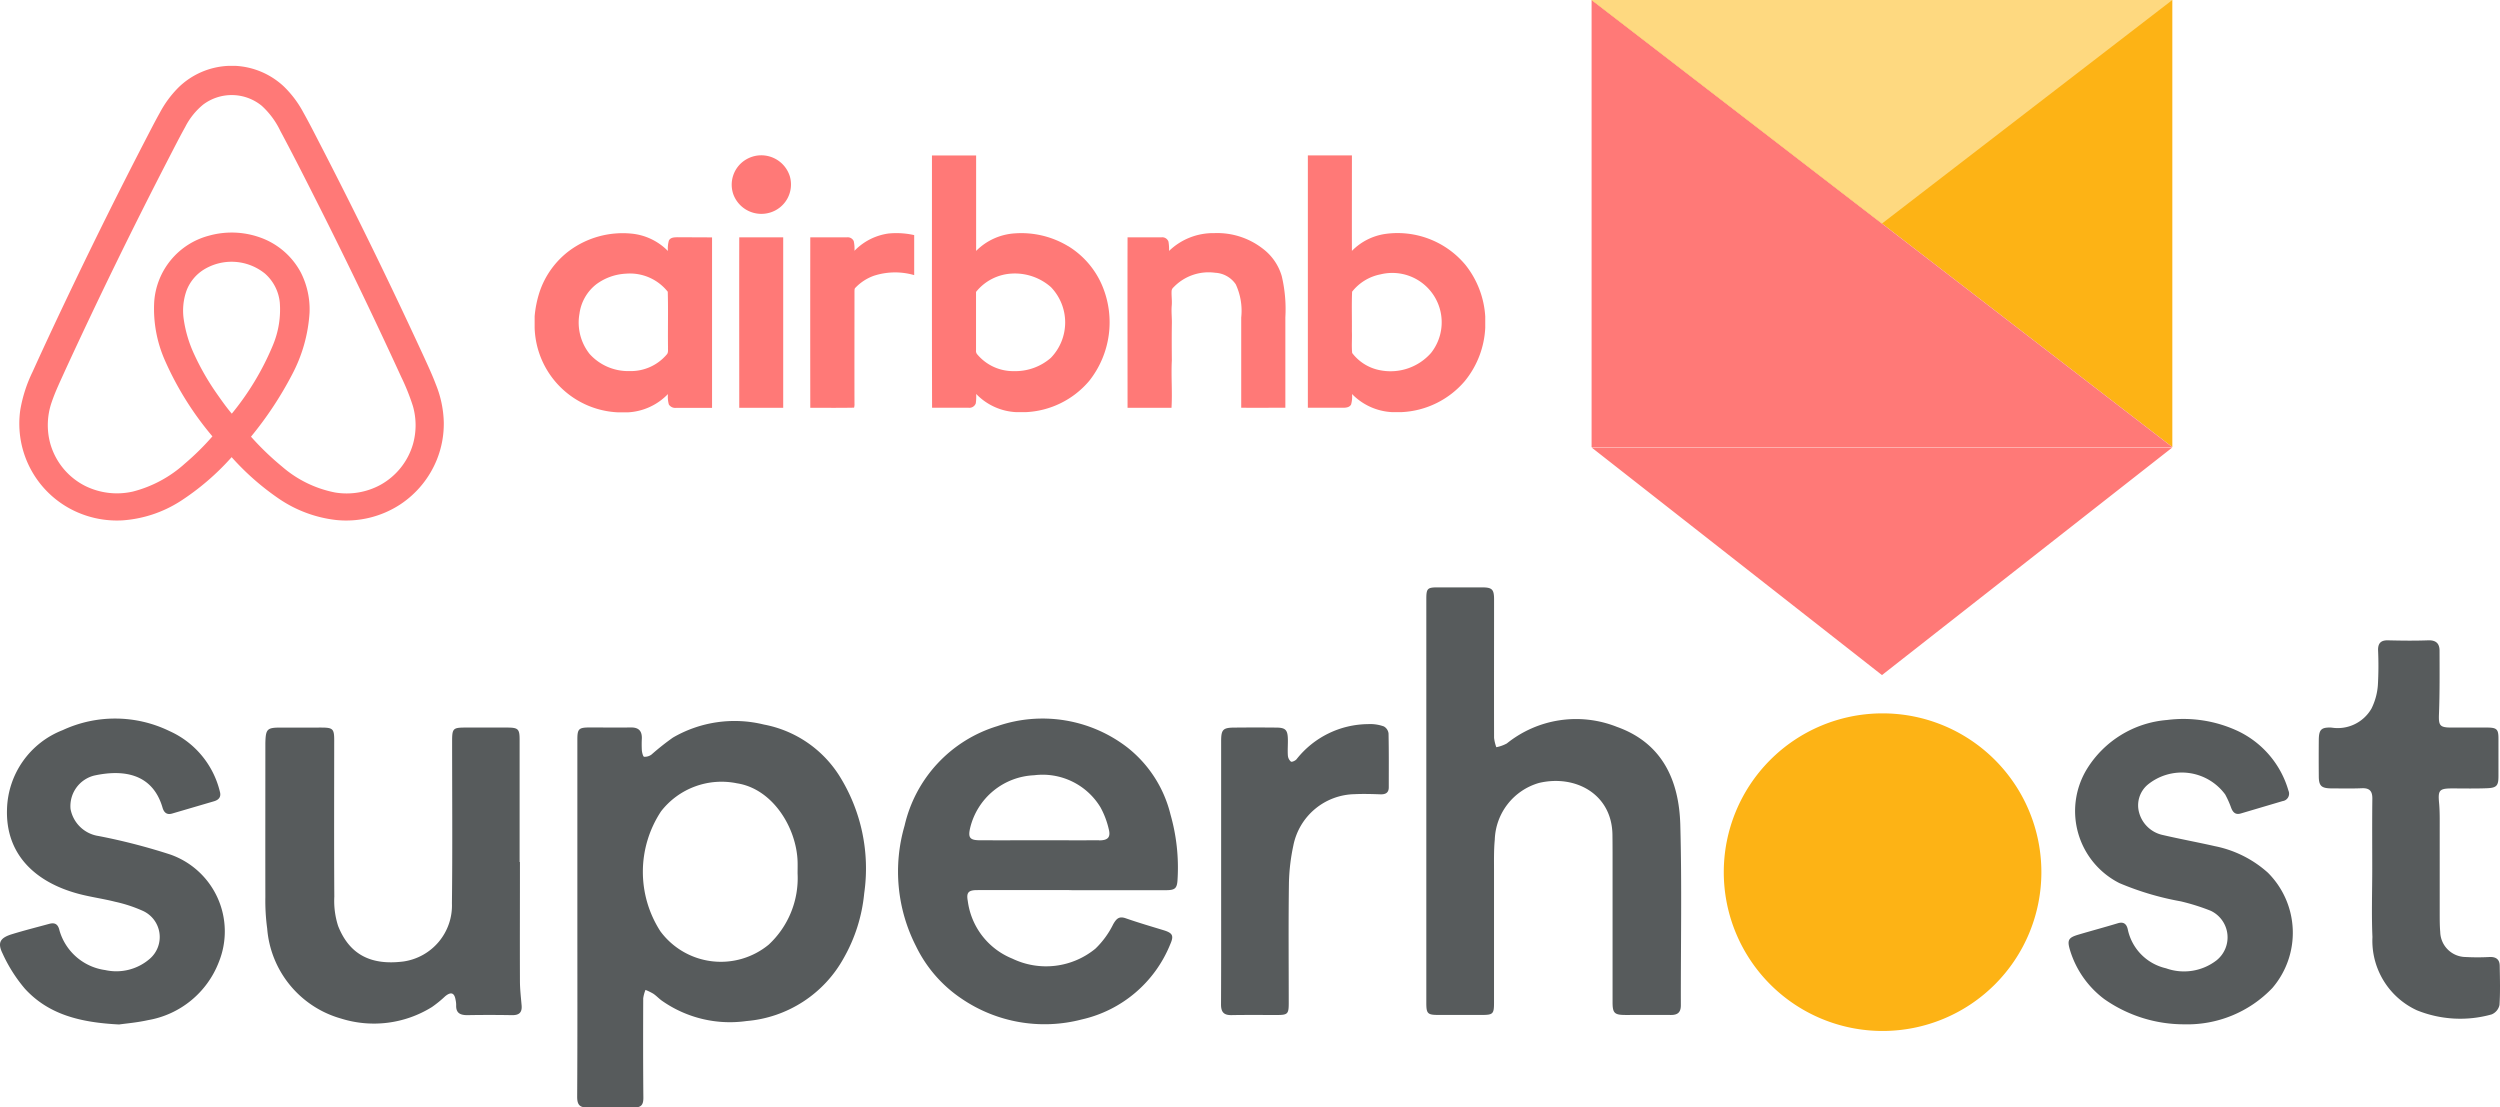 <svg xmlns="http://www.w3.org/2000/svg" width="147.893" height="65.515" viewBox="0 0 147.893 65.515"><g transform="translate(0.003)"><path d="M94.151.429l34.355,26.448V.429Zm17.178,42.2a9.394,9.394,0,1,0,9.43,9.394,9.394,9.394,0,0,0-9.43-9.394Z" transform="translate(0 -0.428)" fill="#fdb315" fill-rule="evenodd"/><path d="M94.151.429V26.877h34.355Zm0,26.471,17.178,13.464L128.506,26.9ZM25.066,21.518q-2.955-6.414-6.2-12.689c-.3-.584-.6-1.172-.923-1.747a6.193,6.193,0,0,0-1.158-1.541,4.531,4.531,0,0,0-2.824-1.215H13.48a4.511,4.511,0,0,0-2.9,1.252A6.262,6.262,0,0,0,9.46,7.083c-.317.566-.61,1.145-.909,1.72q-2.176,4.209-4.224,8.482c-.814,1.7-1.621,3.412-2.4,5.133A8.373,8.373,0,0,0,1.2,24.66a5.719,5.719,0,0,0,3.4,6.083,5.86,5.86,0,0,0,2.653.468,7.29,7.29,0,0,0,3.411-1.132A14.893,14.893,0,0,0,13.7,27.472a15.355,15.355,0,0,0,2.8,2.461,7.52,7.52,0,0,0,3.38,1.257,5.84,5.84,0,0,0,3.791-.919,5.754,5.754,0,0,0,2.172-2.659,5.683,5.683,0,0,0,.407-2.2,6.359,6.359,0,0,0-.473-2.252C25.566,22.6,25.313,22.06,25.066,21.518ZM13.71,24.9c-.332-.389-.623-.808-.916-1.225a14.905,14.905,0,0,1-1.3-2.268,7.419,7.419,0,0,1-.625-2.071,3.548,3.548,0,0,1,.159-1.708,2.518,2.518,0,0,1,1.008-1.24,3.137,3.137,0,0,1,3.637.226,2.627,2.627,0,0,1,.875,1.7,5.456,5.456,0,0,1-.4,2.52A16.144,16.144,0,0,1,13.71,24.9Zm10.712,1.82a4.039,4.039,0,0,1-1.91,2.386,4.183,4.183,0,0,1-2.7.455,6.759,6.759,0,0,1-3.124-1.527,16.51,16.51,0,0,1-1.843-1.773,21.214,21.214,0,0,0,2.419-3.652,9.005,9.005,0,0,0,1.045-3.679,4.822,4.822,0,0,0-.515-2.38,4.381,4.381,0,0,0-2.433-2.082,5,5,0,0,0-3.018-.094,4.355,4.355,0,0,0-3.224,3.917A7.563,7.563,0,0,0,9.776,21.8a18.524,18.524,0,0,0,2.787,4.442,15.286,15.286,0,0,1-1.618,1.6,7.288,7.288,0,0,1-3.086,1.665,4.246,4.246,0,0,1-2.816-.329,4.036,4.036,0,0,1-2.078-2.531,4.147,4.147,0,0,1,.093-2.438c.221-.646.521-1.262.8-1.884Q6.78,15.98,9.988,9.772c.319-.616.633-1.235.97-1.841a4.131,4.131,0,0,1,1.049-1.309,2.809,2.809,0,0,1,3.474.064,4.825,4.825,0,0,1,1.1,1.487c.661,1.236,1.3,2.487,1.93,3.736q2.717,5.357,5.221,10.817a13.04,13.04,0,0,1,.691,1.723,4.113,4.113,0,0,1,0,2.269ZM44.683,9.65a1.821,1.821,0,0,0-.637.268,1.732,1.732,0,0,0-.665,2.011A1.768,1.768,0,0,0,45.562,13a1.735,1.735,0,0,0,1.162-2.132A1.769,1.769,0,0,0,44.683,9.65Zm7.88,4.591a3.455,3.455,0,0,0-2.018,1.024,2.065,2.065,0,0,0-.043-.572.388.388,0,0,0-.389-.226H47.931q-.007,5.042,0,10.084c.863,0,1.727.012,2.591-.007a.757.757,0,0,0,.024-.26c-.006-2.2,0-4.41,0-6.614.006-.077-.009-.166.056-.221a2.827,2.827,0,0,1,1.092-.708,4.069,4.069,0,0,1,2.384-.038V14.336a4.808,4.808,0,0,0-1.515-.095Zm23.266,2.548a3.111,3.111,0,0,0-1.1-1.628,4.392,4.392,0,0,0-2.9-.942,3.759,3.759,0,0,0-2.674,1.054,2.769,2.769,0,0,0-.034-.547.386.386,0,0,0-.407-.259H66.7c-.009,3.362,0,6.724,0,10.087h2.6c.057-.934-.029-1.873.02-2.809-.007-.708-.01-1.415,0-2.123.013-.375-.04-.749-.006-1.123.024-.276-.019-.552-.01-.828a.319.319,0,0,1,.115-.246,2.87,2.87,0,0,1,2.467-.861,1.566,1.566,0,0,1,1.214.682,3.707,3.707,0,0,1,.324,1.964v5.338c.87.01,1.74,0,2.611,0V19.206a8.514,8.514,0,0,0-.207-2.417Zm-32.1-2.324c-.007,3.362,0,6.724,0,10.086h2.6V14.466H43.73Zm-3.664,0c-.181,0-.412.008-.5.2a1.736,1.736,0,0,0-.056.61,3.491,3.491,0,0,0-2.2-1.031,5.319,5.319,0,0,0-3.61,1A5.05,5.05,0,0,0,31.91,17.72a6.441,6.441,0,0,0-.285,1.417v.691a5.163,5.163,0,0,0,4.937,4.993h.582A3.545,3.545,0,0,0,39.51,23.74a1.766,1.766,0,0,0,.054.615.445.445,0,0,0,.436.2h2.12V14.473c-.685-.008-1.369-.005-2.054-.011Zm-.637,6.947a2.784,2.784,0,0,1-2.178.968,3.074,3.074,0,0,1-2.372-1.011,2.988,2.988,0,0,1-.6-2.389,2.647,2.647,0,0,1,.99-1.732,3.208,3.208,0,0,1,1.751-.63A2.861,2.861,0,0,1,39.5,17.686c.032,1.095,0,2.194.015,3.292-.008.144.032.322-.086.431ZM63.184,14.99a5.355,5.355,0,0,0-3.142-.757,3.534,3.534,0,0,0-2.3,1.039q0-2.825,0-5.649H55.129c0,4.975-.007,9.952.007,14.927H57.3a.4.4,0,0,0,.422-.263,2.927,2.927,0,0,0,.023-.554,3.516,3.516,0,0,0,2.389,1.077h.533a5.222,5.222,0,0,0,3.775-1.862,5.586,5.586,0,0,0,.768-5.6,5.047,5.047,0,0,0-2.025-2.361ZM62.16,21.6a3.2,3.2,0,0,1-2.178.783,2.775,2.775,0,0,1-2.166-.983.3.3,0,0,1-.08-.24q0-1.731,0-3.462a2.905,2.905,0,0,1,2.119-1.086,3.228,3.228,0,0,1,2.311.8A3.013,3.013,0,0,1,62.16,21.6Zm19.764-7.33a3.46,3.46,0,0,0-1.951,1c-.006-1.883,0-3.765,0-5.648H77.366V24.55h2.058c.179,0,.4-.011.5-.193a1.721,1.721,0,0,0,.055-.62,3.552,3.552,0,0,0,2.351,1.071h.587a5.228,5.228,0,0,0,3.737-1.841,5.386,5.386,0,0,0,1.206-3.146V19.15a5.424,5.424,0,0,0-1.17-3.05,5.224,5.224,0,0,0-4.766-1.83Zm2.731,7.035a3.189,3.189,0,0,1-2.984,1.031,2.7,2.7,0,0,1-1.683-1.025c-.043-.424,0-.852-.017-1.278.009-.783-.02-1.568.013-2.349a2.825,2.825,0,0,1,1.678-1.025,2.921,2.921,0,0,1,2.993,4.646Z" transform="translate(0 -0.428)" fill="#ff7977" fill-rule="evenodd"/><path d="M111.329,13.224,94.151,0h34.355Z" fill="#fed980" fill-rule="evenodd"/><path d="M131.024,50.485c-1.021-.232-2.052-.42-3.072-.658a1.851,1.851,0,0,1-1.409-1.321,1.6,1.6,0,0,1,.5-1.653,3.188,3.188,0,0,1,4.591.575,5.546,5.546,0,0,1,.35.782c.1.268.254.436.572.341l2.475-.733a.442.442,0,0,0,.344-.618,5.621,5.621,0,0,0-2.984-3.522,7.619,7.619,0,0,0-4.2-.657,6.145,6.145,0,0,0-4.742,2.907,4.774,4.774,0,0,0,1.926,6.742A16.88,16.88,0,0,0,129,53.748a12.488,12.488,0,0,1,1.781.561,1.74,1.74,0,0,1,.336,2.933,3.149,3.149,0,0,1-2.985.467,2.988,2.988,0,0,1-2.261-2.3c-.066-.3-.229-.473-.587-.365-.775.236-1.558.444-2.335.675-.593.176-.677.32-.494.923a5.667,5.667,0,0,0,2.028,2.892,8.217,8.217,0,0,0,4.73,1.49,6.952,6.952,0,0,0,5.208-2.146,5.017,5.017,0,0,0-.265-6.826A6.641,6.641,0,0,0,131.024,50.485Zm16.849,7.072c-.006-.37-.217-.532-.6-.515a13.171,13.171,0,0,1-1.419,0,1.519,1.519,0,0,1-1.5-1.487c-.028-.319-.03-.64-.031-.96V49.44c0-.505.01-1.012-.037-1.514-.069-.749.01-.857.772-.857.693,0,1.388.017,2.08-.012.562-.023.662-.161.661-.72V44.113c0-.542-.1-.642-.66-.645-.71-.005-1.42,0-2.131,0-.693,0-.754-.129-.728-.809.048-1.245.036-2.492.034-3.738,0-.421-.208-.63-.673-.613-.793.03-1.589.019-2.384,0-.416-.008-.585.176-.58.575a20.426,20.426,0,0,1-.011,2.071,3.721,3.721,0,0,1-.378,1.389,2.305,2.305,0,0,1-2.369,1.127c-.613-.025-.743.125-.749.737q-.009,1.062,0,2.123c0,.593.146.732.762.738.592,0,1.185.016,1.776-.01.46-.02.635.16.63.62-.017,1.381-.006,2.763-.006,4.144h0c0,1.348-.047,2.7.012,4.043a4.53,4.53,0,0,0,2.63,4.329,6.848,6.848,0,0,0,4.42.244.778.778,0,0,0,.466-.562C147.91,59.109,147.886,58.331,147.873,57.557ZM95.653,43.429a6.533,6.533,0,0,0-6.515.979,2.153,2.153,0,0,1-.623.223,2.406,2.406,0,0,1-.133-.553c-.007-2.729,0-5.458,0-8.187,0-.6-.115-.713-.709-.715H85.035c-.594,0-.661.071-.661.679V47.783h0V59.761c0,.626.076.706.693.708h2.587c.666,0,.725-.06.725-.721V51.964c0-.622-.014-1.249.045-1.868a3.614,3.614,0,0,1,2.619-3.352c2.143-.506,4.308.653,4.342,3.06.01.741.007,1.483.007,2.224V59.71c0,.657.111.759.77.761.9,0,1.793-.007,2.689,0,.406,0,.581-.167.58-.575-.007-3.555.065-7.111-.032-10.664C99.33,46.608,98.344,44.389,95.653,43.429Zm-64.9,7.993h-.017v-7.23c0-.639-.08-.721-.737-.724-.812-.005-1.625,0-2.437,0-.779,0-.819.048-.819.839,0,3.186.026,6.371-.011,9.556a3.349,3.349,0,0,1-2.87,3.444c-1.891.238-3.181-.381-3.861-2.095a4.844,4.844,0,0,1-.227-1.735c-.019-3.084-.008-6.168-.006-9.252,0-.675-.073-.754-.755-.756H16.628c-.837,0-.912.075-.933.924v.253c0,2.949-.006,5.9,0,8.848a12.183,12.183,0,0,0,.108,1.863,6.025,6.025,0,0,0,4.381,5.329A6.493,6.493,0,0,0,25.551,60a6.813,6.813,0,0,0,.783-.637c.342-.28.546-.207.615.219a1.41,1.41,0,0,1,.034.3c-.021.474.233.6.666.6.88-.017,1.76-.014,2.639,0,.409.006.6-.147.567-.567-.041-.486-.1-.972-.1-1.459-.009-2.349,0-4.691,0-7.034Zm-20.664-.437a35.79,35.79,0,0,0-4.255-1.1,1.984,1.984,0,0,1-1.664-1.6,1.862,1.862,0,0,1,1.4-1.977c1.629-.355,3.433-.19,4.043,1.9.08.276.246.442.564.348l2.479-.727c.29-.084.434-.263.349-.566a5.287,5.287,0,0,0-2.97-3.581,7.361,7.361,0,0,0-6.33-.061A5.164,5.164,0,0,0,.412,48.283C.317,50.954,2.065,52.61,4.628,53.3c.717.193,1.459.29,2.179.473a8.352,8.352,0,0,1,1.631.535,1.7,1.7,0,0,1,.435,2.826,3.019,3.019,0,0,1-2.649.681,3.282,3.282,0,0,1-2.708-2.343c-.081-.363-.261-.486-.611-.39-.733.2-1.471.386-2.2.61-.7.216-.875.5-.551,1.151a8.891,8.891,0,0,0,1.317,2.076c1.413,1.543,3.308,2,5.572,2.114.41-.059,1.069-.113,1.708-.256a5.484,5.484,0,0,0,4.191-3.436,4.821,4.821,0,0,0-2.854-6.356ZM81.859,43.4a2.391,2.391,0,0,0-.941-.135A5.445,5.445,0,0,0,76.7,45.338c-.065.089-.281.183-.334.146a.53.53,0,0,1-.182-.362c-.022-.318.006-.639,0-.959-.012-.558-.139-.689-.689-.693q-1.218-.012-2.435,0c-.721,0-.824.109-.824.817v7.68h0c0,2.627.006,5.254-.007,7.881,0,.46.171.639.626.631.9-.017,1.792-.006,2.688-.007.63,0,.692-.064.692-.7,0-2.358-.022-4.716.011-7.074a11.718,11.718,0,0,1,.261-2.246,3.77,3.77,0,0,1,3.625-3.043c.506-.024,1.014-.009,1.521.009.308.011.5-.089.5-.417,0-1.061.01-2.122-.014-3.183A.549.549,0,0,0,81.859,43.4Zm-36.673-.11a7.254,7.254,0,0,0-5.382.773,14.915,14.915,0,0,0-1.263,1,.663.663,0,0,1-.441.133c-.062-.007-.121-.245-.133-.382a6.673,6.673,0,0,1,0-.707c.01-.439-.191-.65-.644-.644-.811.01-1.623,0-2.435,0-.657,0-.736.083-.736.721V54.751h0c0,3.521.01,7.042-.011,10.563,0,.509.181.64.648.628.9-.023,1.794-.025,2.689,0,.454.014.584-.156.579-.591-.019-1.954-.016-3.908-.009-5.863a2.05,2.05,0,0,1,.135-.5,3.392,3.392,0,0,1,.465.227c.181.123.331.289.509.415a7,7,0,0,0,5,1.2,7.256,7.256,0,0,0,5.755-3.73,9.566,9.566,0,0,0,1.209-3.825A10.318,10.318,0,0,0,49.637,46.3,6.76,6.76,0,0,0,45.186,43.29Zm.286,13.02a4.451,4.451,0,0,1-6.407-.787,6.487,6.487,0,0,1,.039-7.1,4.531,4.531,0,0,1,4.49-1.657c2.119.325,3.524,2.637,3.586,4.628.007.236,0,.472,0,.707a5.371,5.371,0,0,1-1.708,4.209ZM66.677,44.636a8.216,8.216,0,0,0-7.687-1.25,8.027,8.027,0,0,0-5.48,5.885,9.7,9.7,0,0,0,.674,7.129,7.848,7.848,0,0,0,2.689,3.1,8.71,8.71,0,0,0,7.118,1.236,7.4,7.4,0,0,0,5.234-4.446c.228-.515.142-.669-.4-.835-.743-.226-1.489-.445-2.221-.7-.4-.142-.555.008-.749.341A5.165,5.165,0,0,1,64.8,56.547a4.6,4.6,0,0,1-4.92.589,4.267,4.267,0,0,1-2.632-3.409c-.093-.5.038-.642.553-.643,1.861-.005,3.721,0,5.582,0v.005H68.96c.567,0,.674-.107.7-.674a11.442,11.442,0,0,0-.419-3.8,7.236,7.236,0,0,0-2.564-3.979Zm-1.653,5.5c-1.182.005-2.364,0-3.546,0-1.165,0-2.33.005-3.5,0-.612,0-.725-.153-.589-.733a4.073,4.073,0,0,1,3.782-3.113,4,4,0,0,1,3.929,1.9,5.006,5.006,0,0,1,.483,1.266c.134.5-.038.684-.559.687Z" transform="translate(0 -0.428)" fill="#575b5c" fill-rule="evenodd"/></g></svg>